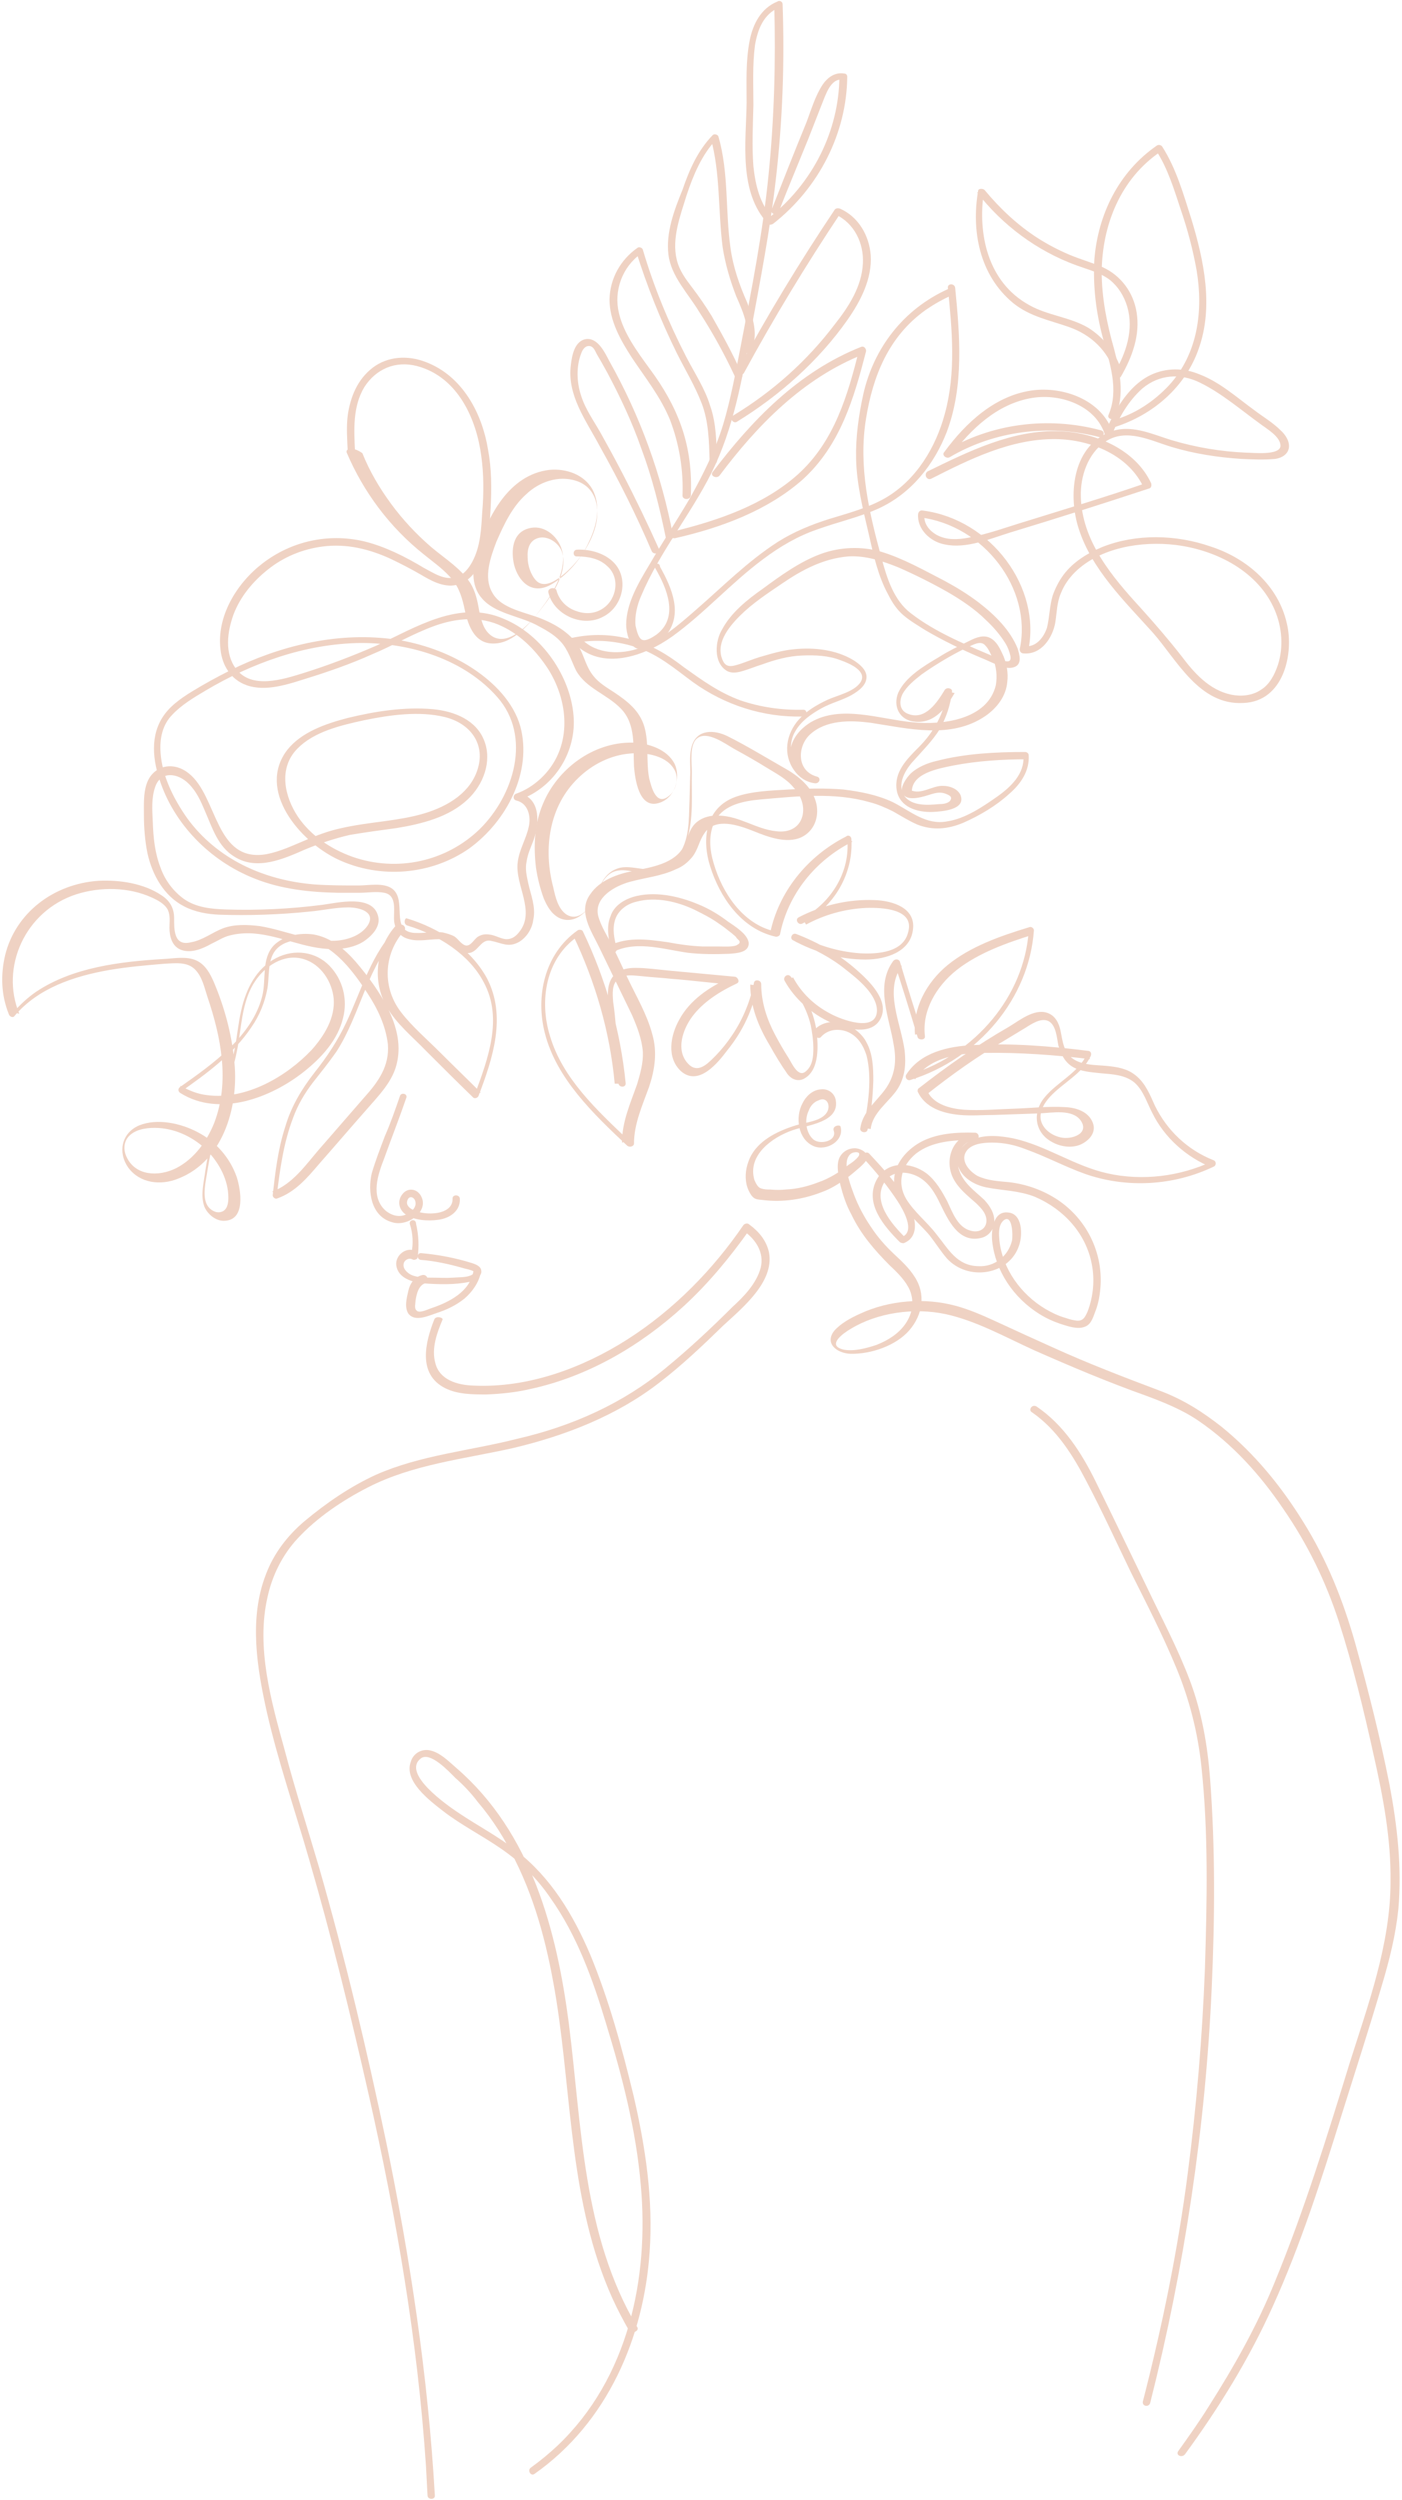 <?xml version="1.0" encoding="UTF-8" standalone="no"?><svg xmlns="http://www.w3.org/2000/svg" xmlns:xlink="http://www.w3.org/1999/xlink" fill="#000000" height="479.4" preserveAspectRatio="xMidYMid meet" version="1" viewBox="-1.0 -0.0 268.9 479.4" width="268.9" zoomAndPan="magnify"><g><g id="change1_20"><path d="M77.2,177.5c5.9,1.8,11.8,5.5,14.6,10.9c3.7,6.9,0.8,14.6-1.7,21.4c0.3-0.1,0.8-0.2,1.1-0.3 c-2.6-2.6-5.3-5.2-7.8-7.7c-2.5-2.5-5.3-4.9-7.4-7.6c-3.7-4.7-3.5-11.2,0.5-15.7c0.6-0.6-0.3-1.6-1-1c-5.3,5.2-7.1,12.3-10.1,18.6 c-1.6,3.4-3.7,6.6-6.1,9.6c-2.5,3.2-4.5,6.6-5.6,10.4c-1.4,4.3-1.9,8.7-2.4,13.1c0,0.4,0.5,0.8,0.9,0.6c3.4-1.2,5.7-3.9,8-6.6 c3-3.4,5.9-6.8,8.9-10.2c2.5-2.9,5.4-5.7,6.1-9.5c0.7-3.4-0.2-6.8-1.7-9.9c-1.6-3.3-3.9-6.4-6.3-9.2c-2.1-2.4-4.7-4.6-8-5.2 c-2.7-0.4-5.8,0.2-7.7,2.1c-2.4,2.6-1.4,6.4-2.2,9.7c-1.9,7.6-9.3,12.9-15.7,17.4c-0.5,0.3-0.5,0.9,0,1.2 c7.5,4.7,17.4,0.9,23.7-4.1c3.4-2.7,6.5-6.1,7.5-10.3c0.9-3.5,0-7.3-2.6-10c-2.6-2.7-6.7-3.3-10.2-1.5c-3.9,2-5.8,6-6.7,9.9 c-0.6,2.5-0.8,5.1-1.3,7.6c-0.5,2.6-1.3,5.2-1.9,7.7c-1.5,5.1-2.9,10.2-3.7,15.5c-0.3,2.3-1,4.8-0.2,7c0.6,1.4,2.1,2.7,3.7,2.7 c4.3,0,3.3-5.9,2.5-8.4c-1.3-3.7-4-6.8-7.5-8.6c-3.2-1.7-7.7-2.7-11.2-1.3c-3.5,1.5-4.1,5.3-2.1,8.1c2.2,3,6.2,3.5,9.6,2.1 c9-3.5,11.7-14.6,10.7-22.8c-0.5-5.1-1.9-10.2-3.9-14.9c-0.7-1.6-1.6-3.3-3.3-4.1c-1.9-0.9-4.3-0.4-6.4-0.3 c-8.3,0.5-17.4,1.6-24.4,6.3c-1.6,1.1-3.1,2.5-4.3,3.9c0.3,0.1,0.8,0.2,1.1,0.3c-3.7-8.9,1.1-19.7,10.9-22.9 c4.7-1.5,10.1-1.4,14.5,0.6c1.1,0.5,2.5,1.2,3.1,2.4c0.5,1.1,0.3,2.3,0.3,3.4c0,1.7,0.5,3.7,2.4,4.3c1.9,0.6,4-0.3,5.6-1.2 c1.1-0.5,2.3-1.3,3.5-1.6c1.5-0.4,3.1-0.5,4.6-0.4c5.3,0.4,9.9,3,15.3,3c2.1,0,4.2-0.4,5.9-1.5c1.6-1.1,3.3-2.9,2.7-4.9 c-1.1-4.1-7.7-2.5-10.6-2.1c-6.2,0.8-12.5,1.1-18.6,0.9c-2.9-0.1-5.7-0.4-8-2c-2.1-1.5-3.7-3.7-4.5-6c-1.1-2.8-1.4-5.8-1.5-8.8 c-0.1-2.3-0.3-4.6,0.5-6.8c1.1-3,4.3-2.6,6.4-0.5c1.5,1.5,2.3,3.3,3.1,5.2c1.4,3.2,2.5,6.9,5.7,8.8c4.3,2.7,9.4,0.4,13.5-1.4 c2.9-1.2,5.6-2.1,8.6-2.8c3-0.5,5.9-0.9,8.9-1.3c4.9-0.8,10.1-2.1,13.7-5.5c3-2.8,4.7-7.3,3.2-11.2c-1.5-4-5.7-5.7-9.8-6.1 c-5.5-0.5-11.2,0.4-16.5,1.7c-4.2,1.1-8.8,2.7-11.5,6.1c-5.9,7.7,2.3,17.5,9.7,21c8.1,3.8,17.9,3,25.2-2.1 c7.3-5.3,12.1-14.8,9.8-23.4c-1.3-4.6-5-8.4-9.1-11.1c-4.1-2.7-8.9-4.5-13.8-5.4c-10.6-1.8-21.4,0.5-31,4.9 c-2.5,1.2-5,2.5-7.4,3.9c-2.2,1.3-4.6,2.7-6.3,4.6c-3.4,3.8-3.1,8.8-1.6,13.3c2.7,8.4,9.6,15.6,18.3,19c5,2,10.5,2.6,15.9,2.7 c1.4,0,2.9,0,4.2,0c1.5,0,3.2-0.3,4.7,0c2.6,0.5,1.7,3.7,1.9,5.5c0.2,1.6,1.1,3,2.9,3.4c1.8,0.5,3.8,0,5.6,0c1.1,0,2.2,0.2,3,1 c0.7,0.6,1.1,1.4,2.2,1.6c2.3,0.5,2.7-2.7,4.8-2.3c2.1,0.4,3.4,1.4,5.5,0.2c1.6-1,2.5-2.7,2.7-4.3c0.5-2.4-0.5-4.7-1-7 c-0.3-1.4-0.6-2.7-0.3-4.1c0.2-1.4,0.8-2.7,1.3-4c1.1-3,1.6-8.1-2.7-9.1c0,0.4,0,0.9,0,1.3c7-2.5,11-9.5,10.4-16.2 c-0.6-7.4-5.9-15.4-13.3-18.5c-8.6-3.8-16.9,1.6-24.5,5.1c-4.6,2-9.3,3.8-14.1,5.3c-3.9,1.2-9.8,3.1-12.8-0.8 c-2.3-3-1.7-7.2-0.5-10.5c1.3-3.4,3.7-6.3,6.6-8.6c3-2.4,6.6-3.9,10.5-4.4c4.6-0.6,9,0.5,13.1,2.4c2.1,1,4,2,5.9,3.1 c1.7,1,3.5,2,5.6,2c3-0.1,4.9-2.5,5.9-4.9c1.4-3.1,1.5-6.6,1.7-9.9c0.2-3.8,0.2-7.6-0.5-11.3c-1.1-6.8-4.8-14.1-12-16.8 c-3.4-1.3-7.2-1.1-10.1,1.1c-3,2.3-4.3,5.7-4.8,9.1c-0.3,2.4-0.1,4.7,0,7.1c0,0.9,1.5,0.9,1.4,0c-0.2-4.2-0.5-8.7,1.8-12.5 c2.2-3.4,5.9-5.1,10.1-4c7.9,2.1,11.4,10.3,12.3,17.2c0.5,3.5,0.5,7.2,0.2,10.7c-0.2,3.2-0.3,6.6-1.9,9.6c-0.7,1.3-1.7,2.6-3.2,3 c-2.2,0.6-4.2-0.8-6.1-1.8c-3.5-2.1-7.4-4.1-11.5-5.1c-6.9-1.6-13.9,0-19.4,4.2c-5.1,3.9-8.9,10.3-8.1,16.6c0.3,2.9,1.9,5.7,5,6.8 c3.7,1.3,8-0.2,11.5-1.3c4.2-1.3,8.5-2.8,12.5-4.6c4.1-1.7,7.9-4,12.1-5.5c4.2-1.5,8.8-1.9,12.9,0.1c3.8,1.8,6.7,4.9,8.9,8.3 c4.1,6.6,4.5,15.3-1.5,20.9c-1.4,1.3-3,2.3-4.7,2.9c-0.6,0.2-0.7,1.1,0,1.3c2.3,0.5,2.9,3.1,2.4,5.1c-0.5,2.3-1.8,4.3-2.1,6.7 c-0.6,4.4,3.5,9.4,0.3,13.4c-0.6,0.8-1.4,1.4-2.4,1.4c-1.1,0-2.2-0.8-3.4-0.9c-0.8-0.1-1.4,0-2.1,0.4c-0.8,0.5-1.4,1.9-2.4,1.7 c-0.8-0.2-1.4-1.2-2.1-1.7c-0.7-0.4-1.5-0.6-2.3-0.8c-1.8-0.2-3.5,0.2-5.4,0.1c-4.8-0.3-1.3-6.3-4.3-8.5c-1.7-1.2-4.5-0.6-6.4-0.6 c-2.9,0-5.6,0-8.5-0.2c-9.8-0.8-18.7-4.9-24.4-12.7c-2.6-3.7-4.8-8.1-5.1-12.5c-0.2-2.7,0.3-5.4,2.3-7.4c1.7-1.8,4-3.2,6.2-4.5 c8.9-5.3,19.2-9.1,30-9.2c9.6,0,19.8,3.2,26.1,10.4c6.6,7.5,3.2,18.8-3.4,25.3c-6.4,6.2-15.8,8.3-24.4,5.3 c-4.2-1.5-8-4.1-10.4-7.6c-2.7-4-3.8-9.4-0.2-13.1c3.2-3.3,8.3-4.5,12.9-5.5c4.9-1,10.5-1.8,15.4-0.6c4.9,1.2,7.7,5.1,6.4,9.7 c-1.3,4.7-5.7,7.4-10.4,8.8c-5.1,1.5-10.6,1.6-15.8,2.8c-2.4,0.5-4.8,1.4-7.1,2.4c-2.4,1-4.7,2.1-7.3,2.6 c-9.9,1.7-9.3-11.1-14.9-15.5c-3.1-2.5-7-1.4-8.1,2.1c-0.6,1.8-0.5,3.9-0.5,5.8c0,2.5,0.2,5.1,0.7,7.5c0.9,4,3.1,8.1,7,10.1 c2.1,1.1,4.5,1.5,6.7,1.6c2.9,0.1,5.7,0.1,8.6,0c3-0.1,5.9-0.3,8.8-0.6c2.4-0.2,4.9-0.8,7.4-0.8c2.2,0,5.4,0.9,3.7,3.5 c-1.3,1.9-3.9,2.8-6.3,2.9c-4.9,0.2-9.5-2-14.3-2.8c-2.4-0.3-4.9-0.4-7.1,0.4c-2.1,0.8-3.9,2.3-6.2,2.7c-3.3,0.8-3.2-2.5-3.2-4.6 c0-1.8-0.7-3.3-2.4-4.4c-3.4-2.3-8-3-12.1-2.8c-8.7,0.6-15.9,6.2-17.9,14.2c-0.9,3.8-0.8,7.7,0.7,11.4c0.1,0.4,0.8,0.8,1.1,0.3 c4.5-5.3,11.3-7.6,18.2-8.8c3.5-0.6,7.1-0.9,10.6-1.2c2.1-0.1,4.3-0.4,5.8,1.1c1.4,1.4,1.8,3.5,2.4,5.3c2.6,7.7,4.3,16.2,1.3,24.1 c-1.4,3.5-3.8,6.9-7.3,8.7c-3.4,1.7-7.8,1.5-9.5-2.1c-0.7-1.4-0.6-3.1,0.6-4.2c1.4-1.3,3.7-1.5,5.5-1.4c3.5,0.2,6.9,1.9,9.3,4.3 c2.4,2.5,4.1,5.7,4.1,9.1c0,1-0.2,2.4-1.4,2.7c-1,0.3-2.1-0.4-2.6-1.2c-1.1-1.8-0.3-4.7,0-6.8c0.7-4.2,1.6-8.5,2.9-12.6 c1.1-4.1,2.5-8.1,3.1-12.3c0.6-3.9,0.9-8,3.1-11.3c1.9-2.9,5.5-5.4,9.3-4.3c3.4,1,5.5,4.4,5.8,7.6c0.3,3.7-1.8,7.1-4.2,9.8 c-4.8,5.1-12.6,9.7-20.1,8.7c-1.8-0.2-3.5-0.9-5.1-1.8c0,0.4,0,0.8,0,1.2c5-3.5,10.2-7.3,13.6-12.4c1.6-2.3,2.6-4.8,3.1-7.5 c0.5-3.2-0.3-7.1,3.5-8.7c7-2.8,12.6,4.9,15.7,9.7c1.9,2.9,3.5,6.2,3.9,9.8c0.3,4.1-1.8,7.1-4.5,10.1c-2.9,3.3-5.8,6.7-8.7,10 c-2.5,2.9-5.1,6.7-9,8.1c0.3,0.2,0.6,0.4,0.9,0.6c0.6-4.9,1.3-10,3.1-14.7c0.9-2.5,2.2-4.7,3.8-6.8c1.5-1.9,3.1-3.9,4.5-5.9 c4.8-7.4,5.9-16.8,12.5-23.3c-0.3-0.3-0.7-0.6-1-1c-3.9,4.3-4.7,10.7-1.8,15.7c1.8,3.2,4.9,5.7,7.5,8.4c3,3,5.9,5.9,9,8.9 c0.3,0.4,1,0.1,1.1-0.3c2.7-7.1,5.4-15.2,1.6-22.5c-3.1-5.7-9.1-9.6-15.4-11.5C76.6,176,76.3,177.3,77.2,177.5L77.2,177.5z" fill="#efd2c3"/></g><g id="change1_6"><path d="M65.5,86.8c3.2,7.5,8.2,14.3,14.9,19.6c1.6,1.3,3.3,2.5,4.7,4c1.7,1.7,2.4,3.7,2.9,5.9 c0.6,3,1.7,7.2,5.7,7.1c3.8,0,7.1-4,9.1-6.7c2.3-3,4.7-7,4.1-10.7c-0.5-2.8-3.3-5.5-6.4-4.7c-3.3,0.8-3.5,4.4-2.9,7 c0.8,3.1,3.3,5.8,6.9,3.9c3.3-1.8,6.1-5.2,7.5-8.4c1.5-3.1,2.3-6.9,0.6-10c-1.6-2.8-5-4-8.2-3.7c-7.8,0.9-11.9,9-13.8,15.4 c-1,3-1.4,6.7,0.8,9.2c2.4,2.9,7.1,3.4,10.4,5.1c1.7,0.9,3.4,1.8,4.7,3.2c1.5,1.6,2.1,3.8,3,5.6c1.9,3.4,5.9,4.5,8.6,7.3 c2.9,3,2.3,7.3,2.5,11.1c0.2,2.3,0.9,8.1,4.7,7c3.2-0.9,4.3-4.9,3.1-7.5c-1.4-2.8-5-4-8.1-4.1c-7.7-0.1-14.4,5.2-17.1,11.6 c-1.7,3.9-1.9,8.2-1.4,12.4c0.3,2,0.8,4,1.5,5.9c0.6,1.4,1.4,2.9,2.9,3.7c3.3,1.6,6.1-1.8,7.1-4.3c0.7-1.5,1.4-3.5,3.1-4.4 c2.2-1.1,4.8,0.3,7.1,0.2c3.7-0.2,6.2-3.2,7.2-6.3c1.4-4.2,0.9-8.9,1-13.2c0-1.7-0.5-5.2,1-6.4c1.9-1.6,5.5,1.1,7.1,2 c2.2,1.2,4.3,2.4,6.4,3.7c1.8,1.1,3.7,2.1,5,3.7c1.4,1.5,2.2,3.5,1.7,5.5c-0.6,2.3-2.7,3.2-5,2.9c-3.9-0.4-7-2.9-11-3 c-1.5-0.1-3.1,0.3-4.2,1.2c-1.5,1.2-1.7,3-2.5,4.6c-1.7,3.4-6.2,4.1-9.7,4.8c-3.1,0.6-6.5,1.8-8.3,4.5c-2.4,3.3,0.2,7,1.7,10.1 c2.1,4.3,4.2,8.7,6.3,13c1,2.3,1.9,4.6,2.1,7.1c0.1,2.1-0.5,4.2-1.1,6.2c-1.3,3.7-2.9,7.2-2.9,11.2c0.5-0.1,0.8-0.3,1.3-0.4 c-6.1-5.8-12.7-11.9-15.1-20c-2.1-6.7-0.9-14.9,5.4-19.2c-0.3-0.1-0.7-0.1-1-0.2c4.3,9,7.1,18.6,8,28.5c0.5,0,0.9,0,1.4,0 c-0.3-3.4-0.8-7-1.1-10.4c-0.2-1.7-0.3-3.4-0.6-5.3c-0.1-1.5-0.3-3.4,1-4.4c1.3-1,3.1-0.6,4.6-0.5c1.8,0.2,3.8,0.3,5.6,0.5 c3.9,0.3,7.7,0.8,11.5,1.1c-0.1-0.4-0.2-0.9-0.3-1.3c-3.9,1.7-7.7,4.3-9.7,8c-1.7,3-2.5,7.3,0.3,9.9c3.4,3,7.1-1.6,8.9-4 c3-3.7,4.9-7.8,5.8-12.4c-0.5-0.1-0.9-0.1-1.4-0.2c0,4.2,1.6,8.1,3.7,11.6c1,1.8,2.2,3.8,3.4,5.5c0.8,1.1,2.1,1.6,3.3,0.9 c3-1.7,2.6-6.6,2.3-9.2c-0.6-3.9-2.4-7.4-5-10.4c-0.6-0.6-1.5,0.2-1.1,0.9c1.9,3.4,5.1,6.3,8.9,8c2.7,1.2,8,2.7,9.6-1 c1.5-3.4-2.4-7.1-4.8-9.2c-3.3-2.9-7.3-5.2-11.5-6.8c-0.8-0.3-1.3,0.9-0.6,1.2c4.2,2.3,9,3.7,13.9,3.7c4,0,8.6-1.5,9.1-5.7 c0.6-4.2-3.9-5.6-7.4-5.7c-5-0.2-10.1,1-14.5,3.3c-0.8,0.4-0.1,1.6,0.7,1.2c6.2-3.2,9.8-9.7,9.4-16.2c0-0.5-0.6-0.9-1-0.5 c-7.5,3.8-13,10.7-14.6,18.6c0.3-0.1,0.6-0.3,0.9-0.4c-6.2-1.4-10.1-7.5-11.7-13c-0.8-2.6-1.1-5.7,0.3-8.3c1.7-3,5.4-3.7,8.7-4 c6.9-0.6,14.1-1.4,20.8,0.5c1.6,0.4,3.2,1.1,4.6,1.8c1.6,0.9,3,1.8,4.6,2.5c3,1.2,5.9,0.9,8.8-0.3c3.2-1.4,6.4-3.3,8.9-5.6 c2.2-1.9,3.9-4.4,3.7-7.4c0-0.3-0.3-0.6-0.7-0.6c-5.6,0-11.5,0.3-16.9,1.7c-1.8,0.4-3.7,1.2-5,2.4c-0.8,0.8-2.3,2.8-1.5,4 c1,1.5,4.1,0.4,5.4,0c1-0.3,1.9-0.5,3,0c0.7,0.3,1.1,0.6,0.6,1.3c-0.5,0.5-1.4,0.6-2.1,0.6c-2.2,0.2-5.1,0.4-6.6-1.5 c-1.6-2.3,0.2-5.2,1.8-6.9c1.7-1.9,3.5-3.7,4.9-5.9c1.3-2.3,2.1-4.7,2.4-7.3c0.1-0.6-1-0.9-1.4-0.3c-1.4,2.3-3.7,5.9-7,4.6 c-1.7-0.6-1.8-2.4-1.1-3.8c0.8-1.5,2.3-2.7,3.7-3.8c2.7-1.9,5.7-3.7,8.8-5.2c1-0.4,2.5-1.4,3.4-0.3c0.6,0.6,1,1.6,1.4,2.4 c0.7,1.6,0.9,3.4,0.6,5.2c-1.6,6.6-10.2,7.7-16,7.1c-6.3-0.6-13.7-3.4-19.5,0c-2.3,1.4-4.1,3.7-3.9,6.3c0.1,2.4,1.7,4.5,4.1,5.2 c0.1-0.4,0.2-0.9,0.3-1.3c-4-0.5-5.3-5.4-3.5-8.4c1.1-2,3.1-3.4,5.1-4.5c1.8-1,3.9-1.5,5.7-2.5c1.4-0.8,2.9-1.9,2.9-3.5 c0-1.4-1.4-2.5-2.5-3.2c-3.3-2-7.5-2.5-11.4-2.1c-2.3,0.2-4.5,0.9-6.6,1.5c-1.3,0.4-2.5,0.9-3.7,1.3c-1.3,0.4-2.6,0.9-3.3-0.5 c-1.6-3.2,0.9-6.4,3.2-8.7c2.4-2.4,5.3-4.3,8.1-6.2c3.8-2.6,7.9-4.8,12.7-5.2c3.4-0.2,6.6,0.9,9.6,2.1c3.2,1.4,6.4,3,9.4,4.7 c2.6,1.5,5.3,3.3,7.4,5.4c1.4,1.3,2.7,2.8,3.7,4.4c0.5,0.8,0.8,1.6,1,2.5c0.3,1.7-1.4,0.9-2.5,0.4c-5.6-2.4-11.7-4.8-16.6-8.6 c-3.3-2.5-4.6-6.8-5.6-10.5c-2.4-8.8-4.5-17.6-3-26.8c1.3-8.1,4.3-15.8,11.5-20.9c1.6-1.1,3.2-2,5-2.8c0.8-0.3,0.1-1.5-0.7-1.2 c-8.7,3.9-14.3,11.4-16.3,20.1c-0.9,4.1-1.5,8.3-1.4,12.5c0.1,4.8,1.3,9.6,2.4,14.3c0.9,4,1.8,8.2,3.8,11.8 c0.7,1.4,1.6,2.8,2.9,3.9c1.3,1.1,2.7,1.9,4.1,2.8c3.4,2,7.1,3.8,10.9,5.4c1.3,0.5,2.5,1.2,3.9,1.6c0.8,0.3,1.6,0.4,2.4,0.1 c1.5-0.6,0.9-2.4,0.6-3.5c-1.4-3.5-4.3-6.4-7.4-8.8c-2.1-1.6-4.2-2.9-6.6-4.2c-3.9-2-7.9-4.3-12.2-5.6c-3.8-1.1-7.9-0.9-11.5,0.4 c-4.1,1.5-7.8,4.2-11.2,6.7c-3,2.1-6.1,4.6-7.8,7.8c-1.3,2.1-1.8,6.4,1,8c0.8,0.4,1.7,0.3,2.5,0.1c1.5-0.4,2.9-1,4.2-1.4 c2.5-0.9,5-1.6,7.7-1.7c2.4-0.1,5,0,7.3,0.9c1.7,0.6,5.3,2.1,3.8,4.3c-1.3,1.8-4.3,2.4-6.3,3.3c-2.1,1-4,2.1-5.5,3.8 c-2.4,2.7-3.1,6.6-0.9,9.7c0.9,1.3,2.3,2.3,4,2.5c0.9,0.1,1.3-1.1,0.3-1.3c-3.8-1.1-3.7-5.7-1.3-8c3.1-2.9,7.8-2.8,11.7-2.3 c7.2,1.1,15.4,3.2,22-1.3c2.3-1.6,4-3.9,4.2-6.6c0.2-1.6-0.1-3.3-0.7-4.8c-0.6-1.3-1.3-3.1-2.9-3.7c-1.4-0.5-2.9,0.3-4.1,0.9 c-1.8,0.9-3.7,1.8-5.4,2.9c-2.9,1.7-6.4,3.8-7.8,6.8c-1.1,2.6,0.2,5.4,3.3,5.6c3.8,0.3,5.9-2.8,7.5-5.5c-0.5-0.1-0.9-0.2-1.4-0.3 c-0.6,4.1-2.5,7.7-5.5,10.7c-2.3,2.3-4.8,4.8-4.2,8.3c0.6,3.2,3.9,4.2,6.9,4.1c1.8-0.1,6.5-0.4,5.3-3.3c-0.6-1.2-2.1-1.7-3.3-1.7 c-2.1-0.1-4.2,1.8-6.3,0.8c0.1,0.2,0.2,0.4,0.3,0.5c-0.2-3.7,5-4.6,7.9-5.2c4.7-0.9,9.5-1.2,14.2-1.2c-0.2-0.2-0.5-0.4-0.7-0.6 c0.2,3.4-2.4,5.9-5.1,7.8c-2.7,1.9-6.1,4.2-9.5,4.7c-4.1,0.8-7.1-2-10.5-3.7c-3-1.4-6.2-2-9.4-2.4c-3.5-0.3-7.1-0.2-10.6,0 c-3.3,0.2-7,0.3-10.1,1.4c-5.9,2.1-6.5,8.3-4.9,13.3c1.8,5.8,5.9,12,12.5,13.5c0.3,0.1,0.8-0.1,0.9-0.4 c1.5-7.6,6.7-14.2,13.9-17.8c-0.3-0.2-0.7-0.4-1-0.5c0.6,6.1-2.9,12.1-8.6,15.2c0.2,0.4,0.5,0.8,0.7,1.2c3.5-1.9,7.4-3,11.5-3.2 c3.2-0.1,9.3,0.2,8.1,4.6c-0.9,3.9-5.7,4.3-9.3,4.1c-4.1-0.3-8-1.5-11.7-3.4c-0.2,0.4-0.3,0.9-0.6,1.2c3.5,1.3,6.9,3.1,9.7,5.4 c2.3,1.8,5.9,4.7,5.9,7.8c-0.1,4.3-6.9,1.7-8.9,0.6c-3.1-1.6-5.6-4-7.2-7c-0.3,0.3-0.8,0.5-1.1,0.9c2.2,2.4,3.8,5.3,4.5,8.3 c0.3,1.5,0.5,3,0.5,4.4c0,1.5-0.1,3.3-1.4,4.4c-1.5,1.4-2.7-1.5-3.4-2.6c-0.9-1.4-1.7-2.8-2.5-4.3c-1.6-3-2.7-6.3-2.7-9.8 c0-0.8-1.3-1-1.4-0.2c-0.7,3.5-2.1,6.9-4.1,9.9c-1,1.5-2.2,3-3.5,4.3c-1.4,1.4-3.2,3.2-5,1.3c-2.5-2.6-1-6.7,0.8-9.1 c2.1-2.8,5.3-4.8,8.5-6.3c0.7-0.3,0.2-1.2-0.3-1.3c-4.3-0.4-8.6-0.8-12.9-1.2c-2.1-0.2-4.1-0.5-6.2-0.5c-1.4,0-2.7,0.2-3.8,1.1 c-2.4,2-1.3,6.1-0.9,8.7c0.5,4.1,0.9,8.2,1.4,12.3c0.1,0.9,1.5,0.9,1.4,0c-1-10.1-3.8-19.9-8.2-29.1c-0.1-0.3-0.7-0.4-1-0.2 c-6.4,4.5-8.1,12.7-6.3,19.7c2.2,8.7,9.3,15.5,15.8,21.6c0.5,0.4,1.3,0.1,1.3-0.4c0-3.8,1.6-7.3,2.9-10.9 c1.1-3.3,1.6-6.7,0.6-10.1c-1-3.8-3.1-7.3-4.8-10.9c-0.9-1.9-1.8-3.9-2.7-5.7c-0.9-1.9-2.4-4.1-2.9-6.2c-0.7-3.4,3.2-5.6,6.1-6.4 s6.1-1.1,8.8-2.4c1.3-0.5,2.3-1.3,3.2-2.4c1.1-1.4,1.3-3.1,2.3-4.5c2.1-3.2,6.7-1.5,9.5-0.4c2.7,1.1,6.2,2.4,9,1.2 c2.6-1.2,3.5-3.9,3-6.4c-0.7-3.2-3.4-5.4-6.3-7c-3.5-2-7.1-4.2-10.7-6c-2.6-1.3-5.9-1.4-6.9,1.8c-0.5,1.6-0.3,3.4-0.3,5.1 c-0.1,2.3-0.1,4.5-0.2,6.8c-0.1,3.7-0.2,7.8-3.4,10.5c-1.7,1.4-3.5,1.5-5.7,1.2c-1.6-0.2-3.3-0.6-4.8,0c-3,1.1-3.4,4.3-4.9,6.7 c-0.9,1.5-2.7,3.3-4.7,2.1c-1.7-1.1-2.2-3.5-2.6-5.3c-1.9-7.2-0.9-15.5,4.9-21c2.6-2.5,6.1-4.3,9.8-4.6c3.1-0.3,7.3,0.4,8.7,3.4 c0.7,1.6,0.1,3.8-1.3,4.8c-2.4,1.9-3.3-1.9-3.7-3.5c-0.6-3.2,0-6.6-0.9-9.8c-0.9-3.1-3.2-4.9-5.9-6.7c-1.4-0.9-2.9-1.8-3.9-3.1 c-1.3-1.6-1.7-3.5-2.6-5.3c-1.6-2.7-4.3-4.4-7.2-5.6c-3.1-1.3-7.9-1.9-9.6-5.1c-1.7-2.9-0.3-6.8,0.8-9.7c1.4-3.2,3-6.7,5.7-9.1 c2.5-2.4,6.2-3.7,9.6-2.6c4,1.3,4.6,5.4,3.7,8.8c-0.9,3.3-3,6.4-5.7,8.8c-1.4,1.2-3.9,3.2-5.6,1.6c-1.1-1.1-1.7-3-1.7-4.5 c-0.1-1.6,0.3-3.4,2.3-3.8c1.9-0.3,3.8,1.2,4.3,2.8c1.1,3.7-1.6,7.8-3.8,10.6c-1.8,2.4-6.4,8-9.9,5.3c-1.5-1.2-1.8-3-2.2-4.7 c-0.3-1.8-0.7-3.7-1.7-5.3c-1.8-2.8-4.9-4.7-7.5-6.9c-2.9-2.5-5.5-5.3-7.7-8.3c-2.2-3-4.1-6.2-5.5-9.7 C66.7,85.6,65.2,86,65.5,86.8L65.5,86.8z" fill="#efd2c3"/></g><g id="change1_12"><path d="M117.3,181.8c-0.5-1.7-0.9-3.7-0.3-5.5c0.6-1.8,2.3-3,4.1-3.4c3.7-1,7.9,0,11.2,1.6 c1.6,0.8,3.2,1.6,4.7,2.7c0.8,0.5,1.6,1.2,2.4,1.8c0.3,0.3,0.7,0.5,0.9,0.9c0.2,0.2,0.3,0.3,0.5,0.5c0.2,0.5-0.1,0.6-0.6,0.9 c-0.9,0.3-2.3,0.2-3.2,0.2c-1,0-2.2,0-3.2,0c-2.3-0.1-4.5-0.4-6.6-0.8c-4.1-0.6-8.5-1.2-12.1,1.1c-0.8,0.4,0,1.6,0.7,1.2 c4.6-2.9,10.2-1,15.1-0.3c2.6,0.3,5.3,0.3,7.9,0.2c1.4-0.1,3.9-0.2,3.8-2.1c-0.2-1.7-2.7-3.2-4-4.1c-1.7-1.3-3.7-2.5-5.7-3.3 c-3.8-1.6-8.5-2.6-12.5-1.4c-1.9,0.6-3.7,1.8-4.3,3.7c-0.9,2.1-0.3,4.5,0.1,6.8C116.2,183,117.5,182.7,117.3,181.8L117.3,181.8z" fill="#efd2c3"/></g><g id="change1_5"><path d="M104.2,113.7c1,4.1,6.4,6.7,10.4,4.6c3.7-1.8,5-6.9,2.5-10c-1.7-2.1-4.7-3-7.4-2.9c-0.9,0-0.9,1.4,0,1.3 c2.1,0,4.2,0.4,5.7,1.8c1.3,1.1,1.8,2.7,1.6,4.3c-0.2,1.5-1,3-2.4,3.9c-1.5,1-3.3,1.1-5,0.5c-1.9-0.6-3.4-2.1-3.9-4.1 C105.3,112.5,103.9,112.8,104.2,113.7L104.2,113.7z" fill="#efd2c3"/></g><g id="change1_7"><path d="M109.3,123.3c4-0.8,8.1-0.4,12,0.9c4.1,1.4,7.2,4.1,10.6,6.6c6.1,4.4,13.5,6.8,21.1,6.6 c0.9,0,0.9-1.4,0-1.3c-4.1,0.1-8.2-0.5-12-1.8c-4.1-1.5-7.4-3.9-10.9-6.4c-3.1-2.4-6.2-4.3-10.1-5.3c-3.7-1-7.4-1.1-11.2-0.3 C108,122.1,108.4,123.4,109.3,123.3L109.3,123.3z" fill="#efd2c3"/></g><g id="change1_4"><path d="M109.1,123.3c5.3,5.5,13.6,2.5,18.9-1.3c6.2-4.5,11.2-10.2,17.4-14.8c3.2-2.4,6.6-4.4,10.4-5.7 c3.9-1.4,7.9-2.3,11.5-3.9c6.5-2.9,10.9-8.6,13.3-14.8c3.3-8.8,2.5-18.5,1.6-27.6c-0.1-0.9-1.5-0.9-1.4,0c0.8,8,1.6,16.2-0.6,24.2 c-1.7,6.3-5.4,12.6-11.4,16.1c-3.3,1.9-7.1,2.9-10.7,4c-3.5,1.1-6.9,2.5-9.9,4.4c-5.9,3.8-10.7,8.7-15.9,13.2 c-3.1,2.7-6.4,5.6-10.4,7.1c-3.8,1.4-8.5,1.3-11.4-1.7C109.4,121.7,108.4,122.6,109.1,123.3L109.1,123.3z" fill="#efd2c3"/></g><g id="change1_10"><path d="M124.7,109c2.2,3.8,4.6,9.4,0.2,12.7c-0.6,0.4-1.9,1.3-2.7,1c-0.8-0.3-1.1-1.9-1.3-2.7 c-0.2-1.9,0.3-4,1.1-5.8c3.5-8.3,9.5-15.6,13.5-23.6c4.2-8.5,5.8-17.7,7.5-27c1.8-9.7,3.7-19.5,4.8-29.2 c1.3-11.2,1.7-22.5,1.3-33.6c0-0.5-0.6-0.8-1-0.5c-3.2,1.3-4.7,4.4-5.3,7.4c-0.8,4-0.6,8.1-0.6,12c-0.1,7.5-1.6,17.1,4.1,23.2 c0.2,0.3,0.7,0.2,1,0c8.8-6.9,14.1-17.4,14.2-28.2c0-0.3-0.2-0.6-0.6-0.6c-1.8-0.3-3.2,0.8-4.1,2.1c-1.4,2.1-2.2,4.8-3.1,7.2 c-2.3,5.6-4.5,11.2-6.7,16.8c-0.3,0.9,1,1.2,1.4,0.3c1.8-4.6,3.7-9.1,5.6-13.8c0.9-2.3,1.8-4.6,2.7-6.9c0.6-1.4,1.6-4.9,3.9-4.5 c-0.2-0.2-0.3-0.4-0.6-0.6c-0.1,10.4-5.1,20.5-13.7,27.2c0.3,0,0.7,0,1,0c-2.6-2.8-3.4-6.4-3.8-10c-0.3-3.9-0.1-7.8,0-11.7 c0-3.8-0.2-7.7,0.3-11.5c0.5-3,1.6-6,4.7-7.3c-0.3-0.2-0.7-0.4-1-0.5c0.3,10.9,0,21.8-1.1,32.7c-1.1,11-3.2,21.7-5.3,32.6 c-1,5.1-1.9,10.2-3.4,15.2c-1.5,4.9-3.8,9.5-6.3,14c-2.5,4.3-5.3,8.5-7.8,12.8c-2.1,3.5-4.5,7.5-4.5,11.6c0,1.4,0.6,4.2,2.2,4.6 c1.8,0.5,4.1-1.1,5.3-2.4c3.5-4.1,1.3-9.2-1-13.3C125.5,107.6,124.3,108.2,124.7,109L124.7,109z" fill="#efd2c3"/></g><g id="change1_14"><path d="M141.3,71.8c-1.7-3.9-3.7-7.5-5.8-11.2c-1.1-1.8-2.4-3.7-3.7-5.4c-1.3-1.7-2.5-3.3-3-5.4 c-1-4.1,0.7-8.5,1.9-12.4c1.3-3.9,2.9-7.7,5.7-10.7c-0.3-0.1-0.8-0.2-1.1-0.3c1.9,6.9,1.4,14,2.3,21c0.5,3.2,1.4,6.3,2.6,9.4 c1.4,3.2,3,6.7,1.5,10.1c-0.3,0.8,1,1.2,1.4,0.3c1.4-3.1,0.3-6.3-0.8-9.2c-1.5-3.4-2.7-6.8-3.2-10.5c-1-7.1-0.3-14.3-2.3-21.3 c-0.1-0.4-0.8-0.6-1.1-0.3c-2.9,3-4.5,6.7-5.8,10.5c-1.6,3.9-3.2,8.2-2.7,12.4c0.5,4.2,3.8,7.5,5.9,11c2.6,4,4.9,8.2,6.9,12.5 C140.3,73,141.7,72.6,141.3,71.8L141.3,71.8z" fill="#efd2c3"/></g><g id="change1_8"><path d="M141.7,71.5c5.7-10.5,11.9-20.7,18.5-30.6c-0.3,0.1-0.7,0.1-1,0.2c3.7,1.7,5.5,5.6,5.3,9.4 c-0.2,4.4-2.7,8.3-5.4,11.7c-5.3,7-11.9,12.9-19.5,17.5c-0.8,0.4,0,1.6,0.7,1.2c8.3-5.1,15.7-11.7,21.2-19.5 c2.6-3.7,4.8-8,4.5-12.5c-0.3-3.7-2.3-7.3-5.9-8.9c-0.3-0.1-0.8-0.1-1,0.2c-6.7,10-12.9,20.2-18.5,30.6 C140.1,71.6,141.3,72.2,141.7,71.5L141.7,71.5z" fill="#efd2c3"/></g><g id="change1_16"><path d="M137,91.2c7.2-9.6,16-18.7,27.7-23.3c-0.3-0.3-0.6-0.5-0.9-0.9c-2.2,8.7-4.7,17.6-11.8,24 c-6.5,5.8-15.2,8.8-23.8,10.9c-0.9,0.2-0.5,1.5,0.3,1.3c8.8-2,17.7-5.3,24.4-11.2c7.3-6.6,9.9-15.7,12.2-24.6 c0.1-0.4-0.3-1.1-0.9-0.9c-12.1,4.8-21,14.1-28.5,24C135.1,91.2,136.4,91.9,137,91.2L137,91.2z" fill="#efd2c3"/></g><g id="change1_11"><path d="M125.4,105.3c-2.2-4.9-4.6-9.9-7.1-14.7c-1.3-2.5-2.6-4.9-4-7.4c-1.4-2.5-3.1-4.8-3.9-7.5 c-0.8-2.5-0.9-5.5,0.1-8c0.2-0.6,0.8-1.6,1.8-1.3c0.6,0.2,0.9,1,1.1,1.4c0.7,1.2,1.4,2.4,2.1,3.7c2.5,4.7,4.8,9.6,6.5,14.5 c2.1,5.6,3.5,11.3,4.7,17.1c0.1,0.9,1.5,0.5,1.4-0.3c-2.2-11.7-6.3-23-12.2-33.5c-0.8-1.5-2.1-4.4-4.3-4.3 c-2.4,0.2-2.9,3.2-3.1,4.9c-0.8,5.9,2.9,10.7,5.6,15.8c3.7,6.6,7,13.2,9.9,20C124.4,106.5,125.8,106.1,125.4,105.3L125.4,105.3z" fill="#efd2c3"/></g><g id="change1_21"><path d="M131.5,95c0.2-4.5-0.3-8.9-1.8-13.2c-1.4-4-3.5-7.6-6.1-11.1c-2.4-3.3-5-6.8-5.9-10.7 c-1-4.2,0.6-8.8,4.3-11.4c-0.3-0.1-0.7-0.2-1-0.4c2.1,6.7,4.7,13.2,7.8,19.5c1.6,3.2,3.5,6.3,4.8,9.7c1.3,3.4,1.4,7.2,1.5,10.9 c0,0.9,1.5,0.9,1.4,0c-0.1-3.5-0.1-7.1-1.3-10.5c-1-3.3-3-6.3-4.6-9.4c-3.4-6.6-6.2-13.4-8.3-20.5c-0.1-0.4-0.7-0.6-1-0.4 c-3.3,2.3-5.3,5.9-5.4,9.9c0,4.1,2.1,7.8,4.3,11.2c2.6,3.9,5.5,7.5,7.3,11.9c1.8,4.7,2.6,9.7,2.4,14.6 C130,95.9,131.4,95.9,131.5,95L131.5,95z" fill="#efd2c3"/></g><g id="change1_19"><path d="M177.6,91.8c7.3-3.7,15.3-7.7,23.9-7.6c6.9,0.1,14.1,3.2,16.9,9.4c0.1-0.3,0.2-0.6,0.5-1 c-7.5,2.6-15.2,4.9-22.9,7.3c-3.7,1.1-7.4,2.5-11.2,3.2c-2.1,0.4-4.2,0.5-6.1-0.5c-1.6-0.9-2.6-2.3-2.4-4 c-0.3,0.2-0.6,0.4-0.9,0.6c12.3,1.5,21.6,13.7,19.2,25.2c-0.1,0.4,0.2,0.9,0.7,0.9c3.5,0.3,5.6-3.1,6.1-5.9 c0.3-1.9,0.3-3.9,1.1-5.7c0.6-1.5,1.5-2.8,2.7-4c4.8-4.7,12.7-6,19.3-5.2c8,1,15.9,5.2,19,12.5c1.4,3.3,1.7,7.1,0.6,10.5 c-0.6,1.8-1.6,3.8-3.3,4.8c-1.6,1.1-3.8,1.3-5.7,0.9c-4.2-0.9-7.1-4.2-9.5-7.4c-2.5-3.2-5.1-6.2-7.8-9.2 c-5.6-6.1-11.3-12.9-11.5-21.4c-0.1-3.8,1.3-8.2,4.7-10.5c4-2.7,8.7-0.2,12.7,1c4.3,1.3,8.8,2,13.4,2.3c2.2,0.1,4.3,0.2,6.5,0 c1.3-0.2,2.4-0.9,2.6-2.1c0.2-1.3-0.7-2.6-1.6-3.4c-1.5-1.5-3.4-2.6-5.1-3.9c-3.3-2.4-6.5-5.3-10.4-6.8c-3.1-1.3-6.4-1.3-9.4,0.1 c-2.9,1.4-5,4-6.6,6.7c-0.8,1.4-1.5,2.8-2.1,4.3c0.5,0,0.9,0,1.4,0c-1.9-5.8-8.7-8.7-14.9-8.1c-7.5,0.8-13.3,6.3-17.4,11.9 c-0.5,0.5,0.3,1.3,1,1c8.6-5.1,19.1-6.4,28.7-3.9c0.9,0.2,1.3-1.1,0.3-1.3c-10.1-2.7-21-1.3-29.8,4c0.3,0.3,0.7,0.6,1,1 c3.8-5.1,8.9-10.1,15.7-11.2c5.6-0.9,12.2,1.6,13.9,7c0.2,0.6,1.1,0.6,1.4,0c1.3-3.2,3.1-6.4,5.8-8.8c3.2-2.7,7.3-3,11.1-1.1 c4.1,2,7.8,5.2,11.4,7.8c1.3,1,4,2.5,4,4.3c-0.1,1.9-5.3,1.3-6.6,1.3c-4.8-0.2-9.6-1-14.3-2.4c-3.9-1.2-8-3.2-12-1.5 c-7.2,3-7.8,12.4-5.8,18.5c2.5,7.8,8.7,13.8,14.2,19.9c4.6,5.2,8.9,14,17.4,13.5c7.8-0.3,9.7-9.6,8.3-15.3 c-1.6-7.1-7.5-12.4-14.6-14.7c-6.6-2.3-14.3-2.5-20.8,0.1c-2.9,1.2-5.6,2.9-7.4,5.3c-0.9,1.2-1.6,2.6-2.1,4 c-0.6,2-0.6,4.2-1.1,6.2c-0.6,1.8-2.1,3.8-4.3,3.5c0.2,0.3,0.5,0.5,0.7,0.9c2.6-12.1-7.1-25.2-20.2-26.9c-0.5-0.1-0.8,0.2-0.9,0.6 c-0.3,2.9,2.3,5.4,5.1,5.9c4.1,0.9,8.7-1.1,12.6-2.3c8.9-2.7,17.7-5.5,26.5-8.4c0.5-0.1,0.6-0.5,0.5-1c-2.9-6.3-10.3-9.7-17.4-10 c-9.1-0.4-17.7,3.9-25.5,7.7C176.1,91,176.8,92.2,177.6,91.8L177.6,91.8z" fill="#efd2c3"/></g><g id="change1_13"><path d="M213,79.8c1.7-4.2,0.8-8.6-0.3-12.8c-1.4-4.9-2.4-9.9-2.4-14.9c0.1-8.8,3.5-17.8,11.4-23.1 c-0.3-0.1-0.7-0.1-1-0.2c2.3,3.5,3.5,7.6,4.8,11.5c1.3,3.8,2.3,7.6,3,11.5c1.3,7.7,0.3,16-5.3,22.1c-2.9,3.1-6.5,5.5-10.7,6.7 c-0.9,0.2-0.5,1.6,0.3,1.3c7.5-2.4,13.6-7.8,16.1-15c2.9-8.1,1-17-1.4-24.9c-1.5-4.7-2.9-9.7-5.6-13.9c-0.2-0.3-0.7-0.4-1-0.2 c-7.4,5.1-11.3,13.3-12,21.8c-0.3,5.1,0.3,10.1,1.6,15c1.3,4.8,3.2,10,1.1,14.9C211.3,80.4,212.7,80.7,213,79.8L213,79.8z" fill="#efd2c3"/></g><g id="change1_22"><path d="M214.1,71.1c-1-3.3-3.2-6.2-6.3-8.2c-3.5-2.1-7.9-2.4-11.4-4.4c-8-4.4-9.9-13.7-8.7-21.7 c-0.5,0-0.9,0.1-1.3,0.1c4.8,6.2,11.4,11.2,19.1,14c2.2,0.8,4.6,1.4,6.4,2.8c1.6,1.3,2.7,3.1,3.3,5.1c1.3,4.4-0.2,8.9-2.5,12.8 c-0.5,0.8,0.8,1.4,1.3,0.6c2.2-3.8,3.7-8,3-12.3c-0.6-3.8-3-7.1-6.6-8.7c-2.1-0.9-4.3-1.5-6.4-2.4c-2.1-0.9-4-1.9-5.9-3.1 c-3.9-2.5-7.3-5.7-10.2-9.2c-0.3-0.4-1.3-0.4-1.3,0.1c-1.3,7.6,0.2,16.1,6.7,21.5c3.2,2.6,7,3.3,10.7,4.6c4.3,1.5,7.5,4.6,8.8,8.8 C213,72.3,214.4,72,214.1,71.1L214.1,71.1z" fill="#efd2c3"/></g><g id="change1_1"><path d="M158.9,216.8c0.7,2-2.6,2.8-3.9,1.7c-1.5-1.3-1.7-3.9-0.9-5.5c0.3-0.9,1-1.7,1.9-2c1.6-0.8,2.4,1,1.6,2.3 c-1.1,1.8-4.3,1.9-6.3,2.6c-3.4,1.1-7,2.9-8.5,6.2c-0.7,1.6-1,3.3-0.6,5.1c0.2,0.8,0.5,1.4,0.9,2c0.6,0.8,1.1,0.8,2.1,0.9 c3.9,0.5,7.8-0.1,11.4-1.5c1.7-0.6,3.3-1.6,4.8-2.7c0.7-0.5,1.4-1.1,2.1-1.7c0.6-0.5,1.5-1.3,1.8-2c0.3-1.1-1.1-1.9-2.1-2 c-1.4-0.1-2.6,0.6-3.2,1.8c-0.7,1.6-0.1,3.7,0.2,5.3c0.5,1.9,1.1,3.8,2.1,5.6c1.8,3.8,4.5,6.9,7.4,9.8c1.5,1.4,3,2.9,3.8,4.7 c0.9,2.2,0.5,4.5-0.8,6.4c-1.3,1.9-3.3,3.2-5.6,4.1c-1.8,0.6-4.3,1.3-6.3,0.9c-3.4-0.8,0-3.2,1.4-4c5.1-3.1,12.1-4.1,18.2-2.8 c5.9,1.3,11.4,4.4,16.9,6.9c7,3.1,14.1,6.1,21.4,8.7c3.5,1.3,7,2.7,10.1,4.8c6.6,4.5,11.9,10.4,16.3,16.9 c4.7,6.8,8.2,14,10.7,21.7c2.7,8.4,4.8,17.1,6.7,25.7c1.8,8,3.3,15.9,3.2,24.1c0,12-4.3,23.6-7.9,35c-4.3,14-8.7,28.2-14.3,41.8 c-3.4,8.4-7.8,16.2-12.7,23.9c-1.8,2.9-3.8,5.7-5.8,8.5c-0.6,0.8,0.7,1.4,1.3,0.6c6.5-8.9,12.3-18.3,16.8-28.3 c5.4-11.9,9.4-24.5,13.3-37c2.6-8.3,5.3-16.6,7.7-24.8c1.4-4.7,2.6-9.5,3.1-14.4c0.7-8-0.2-16-1.7-23.9 c-1.8-9.1-4.1-18.2-6.6-27.2c-2.3-8.1-5.4-15.9-9.9-23.1c-4.2-6.8-9.3-13.1-15.7-18.3c-3.7-2.9-7.3-5.2-11.8-6.9 c-6.9-2.6-13.7-5.2-20.3-8.2c-3.8-1.7-7.5-3.4-11.4-5.2c-2.4-1.1-4.9-2.2-7.5-2.9c-5.9-1.6-12.7-1.1-18.3,1.5 c-1.8,0.8-3.8,1.9-5,3.3c-1.9,2.4,0.5,4.3,3.1,4.4c4,0.1,8.8-1.6,11.3-4.5c2.6-3,3.2-7,1-10.3c-1-1.6-2.5-3-3.9-4.3 c-1.7-1.6-3.2-3.3-4.5-5.3c-1.3-1.9-2.4-4-3.2-6.1c-0.7-1.9-1.6-4.3-1.4-6.3c0.1-0.8,0.5-1.6,1.3-1.8c0.5-0.1,1.1-0.1,1.1,0.3 c0.1,0.6-1.6,1.8-2.1,2.1c-1.7,1.4-3.7,2.6-5.7,3.3c-2.1,0.8-4.1,1.3-6.3,1.4c-1,0.1-1.9,0.1-3,0c-0.6,0-1.1,0-1.7-0.2 c-0.7-0.2-1-1-1.3-1.6c-1.4-4.7,3.3-8.2,7.4-9.6c2.9-1,8.9-1.5,8.2-5.7c-0.2-1.3-1.4-2.3-2.9-2.1c-1.6,0.1-2.9,1.4-3.5,2.7 c-1.4,2.6-0.9,6.9,2.2,8.2c2.5,1,5.9-1.1,5.1-3.8C160,215.6,158.6,215.9,158.9,216.8L158.9,216.8z" fill="#efd2c3"/></g><g id="change1_9"><path d="M156.5,198.8c1.3-1.4,3.2-1.6,4.9-1c2.1,0.8,3.2,2.7,3.8,4.6c1.1,4.4,0.3,9.6-0.6,13.9 c0.5,0.1,0.9,0.1,1.4,0.2c0.3-3.1,3.5-5.2,5.1-7.6c1.5-2.3,1.7-4.9,1.4-7.5c-0.7-5.2-4-11.5-0.5-16.2c-0.5,0-0.9-0.1-1.3-0.1 c1.5,4.6,2.9,9.1,4.3,13.8c0.2,0.6,1.5,0.6,1.4-0.2c-0.6-4.9,2.2-9.6,6.1-12.7c4.2-3.3,9.6-5.2,14.7-6.8c-0.3-0.2-0.6-0.4-0.9-0.6 c-0.9,12.4-10.2,23.5-22.6,27.4c0.2,0.3,0.6,0.6,0.8,1c2.7-4.3,8.6-5.1,13.4-5.1c6.7-0.1,13.5,0.4,20.2,1.2 c-0.2-0.3-0.5-0.6-0.6-1c-1.7,3.7-5.8,5.4-8.2,8.4c-2.3,2.8-1.9,6.7,1.5,8.5c1.6,0.9,3.7,1.2,5.4,0.5c1.8-0.8,3.1-2.4,2.4-4.2 c-0.8-2.1-3.1-2.9-5.3-3c-3.2-0.2-6.6,0.2-9.8,0.3c-3.2,0.1-6.4,0.4-9.6,0.2c-2.6-0.2-5.8-1-7-3.5c-0.1,0.2-0.1,0.4-0.2,0.6 c4.8-3.8,9.7-7.3,15-10.4c1.3-0.8,2.5-1.5,3.8-2.3c1.3-0.8,3.1-2.1,4.6-1.4c1.5,0.8,1.6,3.3,1.9,4.7c0.5,1.6,1.1,3,2.6,4 c1.6,1,3.7,1.1,5.5,1.3c2.3,0.2,4.7,0.3,6.5,1.8c1.7,1.5,2.4,3.9,3.4,5.8c2.3,4.7,6.5,8.5,11.5,10.5c0-0.4,0-0.8,0-1.2 c-6.2,2.9-13.4,3.8-20.1,2.3c-6.3-1.4-11.7-5.3-18-6.7c-2.5-0.5-5.4-0.8-7.8,0.2c-2.1,0.9-3.4,2.8-2.9,4.9 c0.7,2.4,3.1,3.8,5.5,4.3c3.1,0.6,6.3,0.6,9.3,1.8c5.6,2.4,9.8,7.1,10.9,12.9c0.6,3,0.3,6.2-0.8,9.1c-0.5,1.1-0.9,2-2.4,1.7 c-0.7-0.1-1.3-0.3-1.9-0.5c-1.4-0.4-2.6-1-3.8-1.7c-4.7-2.8-8.2-7.7-8.8-13c-0.1-1.2-0.3-2.9,0.7-3.9c1.8-1.6,1.9,2.9,1.7,3.8 c-0.7,2.9-3.3,5.1-6.5,4.9c-4.1-0.1-5.7-3.3-7.9-6c-1.8-2.4-4.3-4.3-5.9-6.9c-1.8-3.1-0.9-6.4,1.9-8.7c3.1-2.4,7.3-2.6,11.1-2.6 c-0.1-0.4-0.1-0.9-0.2-1.3c-4.2,0.8-5.4,5.4-3.8,8.6c1,2,2.7,3.3,4.5,4.9c0.9,0.9,1.8,1.8,1.9,3.1c0.1,1.6-1.3,2.6-3,2.1 c-2.5-0.6-3.5-3.5-4.5-5.6c-1-1.9-2.2-4-4-5.4c-3.1-2.3-7.7-2.4-9.6,1.3c-2.3,4.5,1.4,8.8,4.5,11.9c0.1,0.1,0.5,0.2,0.7,0.2 c2.9-1.1,2.4-4.4,1.4-6.6c-1.8-3.9-5-7.4-8-10.6c-0.6-0.6-1.6,0.3-1,1c2.4,2.6,4.6,5.3,6.5,8.2c0.9,1.4,3.5,5.7,0.8,6.8 c0.2,0.1,0.5,0.1,0.7,0.2c-2.7-2.7-6.7-7.2-3.8-11.1c1.5-1.9,4.3-1.7,6.3-0.6c2.1,1.2,3.2,3.2,4.2,5.3c1.4,2.8,3.4,7.4,7.7,6.4 c1.5-0.3,2.5-1.6,2.6-3c0.1-1.7-0.8-3.1-1.9-4.3c-1.8-1.7-3.9-3.1-4.8-5.6c-0.9-2.5,0.1-5.6,3.2-6c0.8-0.1,0.6-1.3-0.2-1.3 c-3.5-0.1-7.4,0.1-10.6,1.9c-2.6,1.5-4.7,4-4.9,6.9c-0.2,3,1.7,5.5,3.7,7.6c1,1.1,2.1,2.1,3.1,3.3c1.1,1.4,2.1,3,3.3,4.4 c4.1,4.5,12.1,3.2,13.9-2.6c0.6-1.8,0.7-6-2.2-6.2c-2.9-0.3-3.2,3.7-3,5.5c0.6,5.7,4.1,10.9,9.1,14c1.3,0.8,2.6,1.4,4.1,1.9 c1.3,0.4,3.2,1.1,4.6,0.5c1.1-0.4,1.5-1.6,1.9-2.7c0.7-1.7,1-3.5,1.1-5.4c0.3-6.3-2.7-12.5-8.2-16.2c-2.7-1.8-5.9-3-9.3-3.4 c-2.1-0.2-4.2-0.3-6.1-1.2c-1.6-0.9-3.2-2.8-2.3-4.5c0.9-1.7,3.4-1.9,5.1-1.9c2.3,0,4.5,0.5,6.5,1.3c3.9,1.4,7.4,3.3,11.3,4.7 c8,2.8,17,2.3,24.7-1.4c0.5-0.2,0.5-1,0-1.2c-5.1-2-9-5.8-11.3-10.5c-0.9-2-1.8-4.3-3.7-5.8c-1.6-1.3-3.5-1.6-5.5-1.8 c-2.1-0.2-4.6-0.1-6.4-1.3c-1.9-1.2-2.1-3.5-2.5-5.5c-0.3-1.4-1-2.9-2.6-3.4c-2.5-0.8-5.3,1.5-7.3,2.7 c-6.1,3.5-11.8,7.5-17.3,11.8c-0.2,0.1-0.2,0.4-0.2,0.6c1.4,3.1,4.8,4.2,8.1,4.5c2.2,0.2,4.5,0,6.6,0c2.9-0.1,5.8-0.2,8.7-0.3 c2.4-0.1,6.3-0.9,7.9,1.4c1.7,2.5-1.8,3.7-3.9,3.2c-1.8-0.4-3.5-1.7-3.8-3.5c-0.2-1.6,0.7-3.1,1.8-4.3c2.5-2.7,6.2-4.4,7.8-7.8 c0.2-0.5,0-1-0.6-1c-7.2-0.9-14.5-1.5-21.8-1.1c-4.9,0.2-10.3,1.4-13,5.7c-0.3,0.5,0.2,1.2,0.8,1c13.1-4.1,22.8-15.7,23.7-28.7 c0-0.4-0.5-0.8-0.9-0.6c-5.6,1.7-11.3,3.7-15.7,7.3c-4,3.3-6.7,8.3-6.2,13.3c0.5-0.1,0.9-0.1,1.4-0.2c-1.5-4.6-2.9-9.1-4.3-13.8 c-0.2-0.5-0.9-0.6-1.3-0.1c-3.5,4.8-0.7,10.9,0.1,16c0.6,3.1,0.3,6-1.7,8.7c-1.8,2.4-4.3,4.3-4.7,7.4c-0.1,0.8,1.3,1,1.4,0.2 c0.7-3.1,1-6.2,1.1-9.4c0-2.5-0.1-5.1-1.3-7.3c-1.7-3.4-7.3-5.7-10.3-2.1C154.9,198.5,156,199.5,156.5,198.8L156.5,198.8z" fill="#efd2c3"/></g><g id="change1_23"><path d="M75.7,210.2c-0.9,2.6-1.8,5.2-2.9,7.7c-0.9,2.4-1.8,4.7-2.5,7.1c-0.8,3.4-0.2,8.3,4,9.4 c3,0.9,7.3-2.3,5.3-5.3c-0.9-1.3-2.6-1.3-3.5,0c-0.9,1.2-0.6,2.8,0.6,3.7c1.6,1.2,4.3,1.4,6.4,1.1c2.2-0.3,4.2-1.7,4.1-4 c0-0.9-1.5-0.9-1.4,0c0.1,4.2-9.5,3.1-8.7,0.4c0.3-1.2,1.5-0.8,1.6,0.3c0.1,0.9-0.6,1.6-1.3,2c-1.5,1-3.2,0.6-4.5-0.5 c-2.9-2.7-1.4-6.9-0.2-10c1.4-3.9,2.9-7.7,4.2-11.5C77.3,209.7,75.9,209.4,75.7,210.2L75.7,210.2z" fill="#efd2c3"/></g><g id="change1_3"><path d="M77.6,234.7c0.6,1.8,0.7,3.8,0.3,5.7c0.3-0.1,0.7-0.2,1-0.4c-1.8-1.1-4.1,0.6-3.9,2.6 c0.3,2.5,3.1,3.3,5.3,3.5c2.9,0.2,5.9,0.3,8.8-0.3c0.9-0.2,1.9-0.8,2.2-1.7c0.2-1.2-0.9-1.6-1.8-1.9c-3.2-1-6.4-1.6-9.7-1.9 c-0.9-0.1-0.9,1.3,0,1.3c2.6,0.2,5.3,0.8,7.8,1.5c0.6,0.2,1.3,0.3,1.8,0.5c0.6,0.2,0.8,0.3,0.2,0.8c-0.9,0.6-2.5,0.5-3.7,0.6 c-1.4,0.1-2.6,0-4,0c-1.3,0-2.5,0-3.7-0.4c-0.9-0.3-1.9-1.2-1.8-2.1c0-0.8,1-1.4,1.7-1c0.3,0.2,1,0,1-0.4c0.3-2.1,0.2-4.3-0.3-6.4 C78.8,233.6,77.4,233.9,77.6,234.7L77.6,234.7z" fill="#efd2c3"/></g><g id="change1_17"><path d="M80,244.5c-1.6,0.4-2.4,1.7-2.7,3.1c-0.3,1.3-0.8,3.2,0.1,4.4c1.3,1.5,3.8,0.3,5.3-0.2 c1.9-0.6,3.8-1.5,5.4-2.8c1.5-1.3,2.7-3,3.1-4.9c0.1-0.9-1.3-1.2-1.4-0.3c-0.7,3.9-4.6,5.9-8.2,7.1c-0.6,0.2-2.2,1-2.7,0.4 c-0.5-0.4-0.2-1.4-0.2-1.9c0.2-1.3,0.6-3.1,2.1-3.4C81.3,245.6,81,244.3,80,244.5L80,244.5z" fill="#efd2c3"/></g><g id="change1_18"><path d="M82.3,253c-1.7,4.3-3.3,10.5,2.1,13.2c2.4,1.2,5.3,1.2,7.9,1.2c2.7-0.1,5.6-0.4,8.2-1 c11.3-2.4,21.4-8.4,29.6-15.9c4.8-4.4,8.9-9.4,12.6-14.6c-0.3,0-0.8,0.1-1.1,0.1c2.4,1.7,4,4.2,3.3,7.1c-0.8,3-3.2,5.5-5.4,7.5 c-4.1,4.1-8.5,8.2-12.9,11.8c-8.1,6.7-17.9,11.1-28.4,13.5c-9,2.3-18.5,3.1-27.1,6.9c-5,2.3-9.5,5.4-13.7,8.9 c-3.3,2.8-5.9,6.2-7.4,10.2c-3.3,8.5-1.7,18,0.2,26.5c2.2,9.6,5.4,18.8,8.1,28.2c4.3,14.8,8,30,11.4,45c5.3,23.5,9.4,47.2,11,71.3 c0.1,1.8,0.2,3.7,0.3,5.6c0,0.9,1.5,0.9,1.4,0c-1.3-22.8-4.7-45.3-9.3-67.6c-3.7-17.7-7.9-35.4-12.9-52.8 c-2.2-7.5-4.6-14.9-6.6-22.5c-2.6-9.4-5.5-19.7-3.3-29.3c0.9-4.2,2.9-8.2,5.8-11.3c3.7-4,8.6-7.3,13.5-9.8 c8.6-4.4,18.3-5.4,27.7-7.5c10.2-2.4,20.1-6.3,28.2-12.6c4.3-3.3,8.3-7.1,12.2-10.9c3.8-3.5,9.8-8.4,8.8-14 c-0.5-2.3-1.9-4-3.8-5.4c-0.3-0.3-0.8-0.2-1.1,0.1c-5.8,8.5-13.3,16.2-22.2,21.9c-8.6,5.5-19.1,9.4-29.6,8.9 c-3.1-0.1-6.5-1.1-7.3-4.3c-0.8-2.8,0.3-5.8,1.4-8.4C83.9,252.6,82.6,252.3,82.3,253L82.3,253z" fill="#efd2c3"/></g><g id="change1_15"><path d="M121.2,446.2c-10.5-17.7-10.6-38.5-13.1-58.2c-2.3-17.6-7.1-36.5-21.6-49c-1.4-1.2-3.2-3.1-5.3-3.4 c-1.6-0.2-3,0.8-3.4,2.2c-1.4,3.7,3.5,7.4,6.2,9.5c3.5,2.7,7.5,4.7,11.1,7.2c3.8,2.6,7,5.8,9.5,9.5c5.1,7.2,8.1,15.6,10.6,23.9 c3.1,10.1,5.8,20.5,6.7,31.1c1.6,17.7-2.3,37-16,50c-1.6,1.5-3.3,2.9-5.1,4.2c-0.7,0.5,0,1.7,0.7,1.2c14.1-9.9,21-26.3,22.1-42.6 c0.7-10.1-0.8-20.1-3.1-30c-2.2-9.1-4.7-18.3-8.3-27c-3.2-7.5-7.5-14.8-14.3-20c-3.4-2.7-7.3-4.7-11-7.2 c-2.1-1.4-10.9-7.5-7.2-10.4c1.8-1.4,5.4,2.5,6.6,3.7c1.6,1.4,3.1,3,4.3,4.6c2.9,3.4,5.3,7.2,7.2,11.2c4.2,8.4,6.4,17.5,7.9,26.8 c3,19,2.6,39,10.7,57.1c1,2.2,2.1,4.3,3.3,6.4C120.4,447.6,121.7,446.9,121.2,446.2L121.2,446.2z" fill="#efd2c3"/></g><g id="change1_2"><path d="M196.9,270.8c4.8,3.3,7.9,8.3,10.5,13.3c3,5.7,5.7,11.6,8.5,17.4c3,6,6.1,12,8.7,18.3 c2.5,6,4.1,12.3,4.8,18.7c1.4,12.9,1.1,26.1,0.7,39c-0.5,13.1-1.6,26.3-3.3,39.3c-1.9,14.7-4.9,29.3-8.6,43.7 c-0.2,0.9,1.1,1.2,1.4,0.3c6.6-26.1,10.6-52.8,11.8-79.5c0.6-13.3,0.7-26.8-0.3-40.1c-0.5-6.6-1.6-12.9-3.9-19 c-2.3-6.1-5.4-11.9-8.2-17.8c-3.3-6.8-6.5-13.5-9.8-20.2c-2.7-5.5-6.1-10.9-11.4-14.5C196.9,269.2,196.2,270.4,196.9,270.8 L196.9,270.8z" fill="#efd2c3"/></g></g></svg>